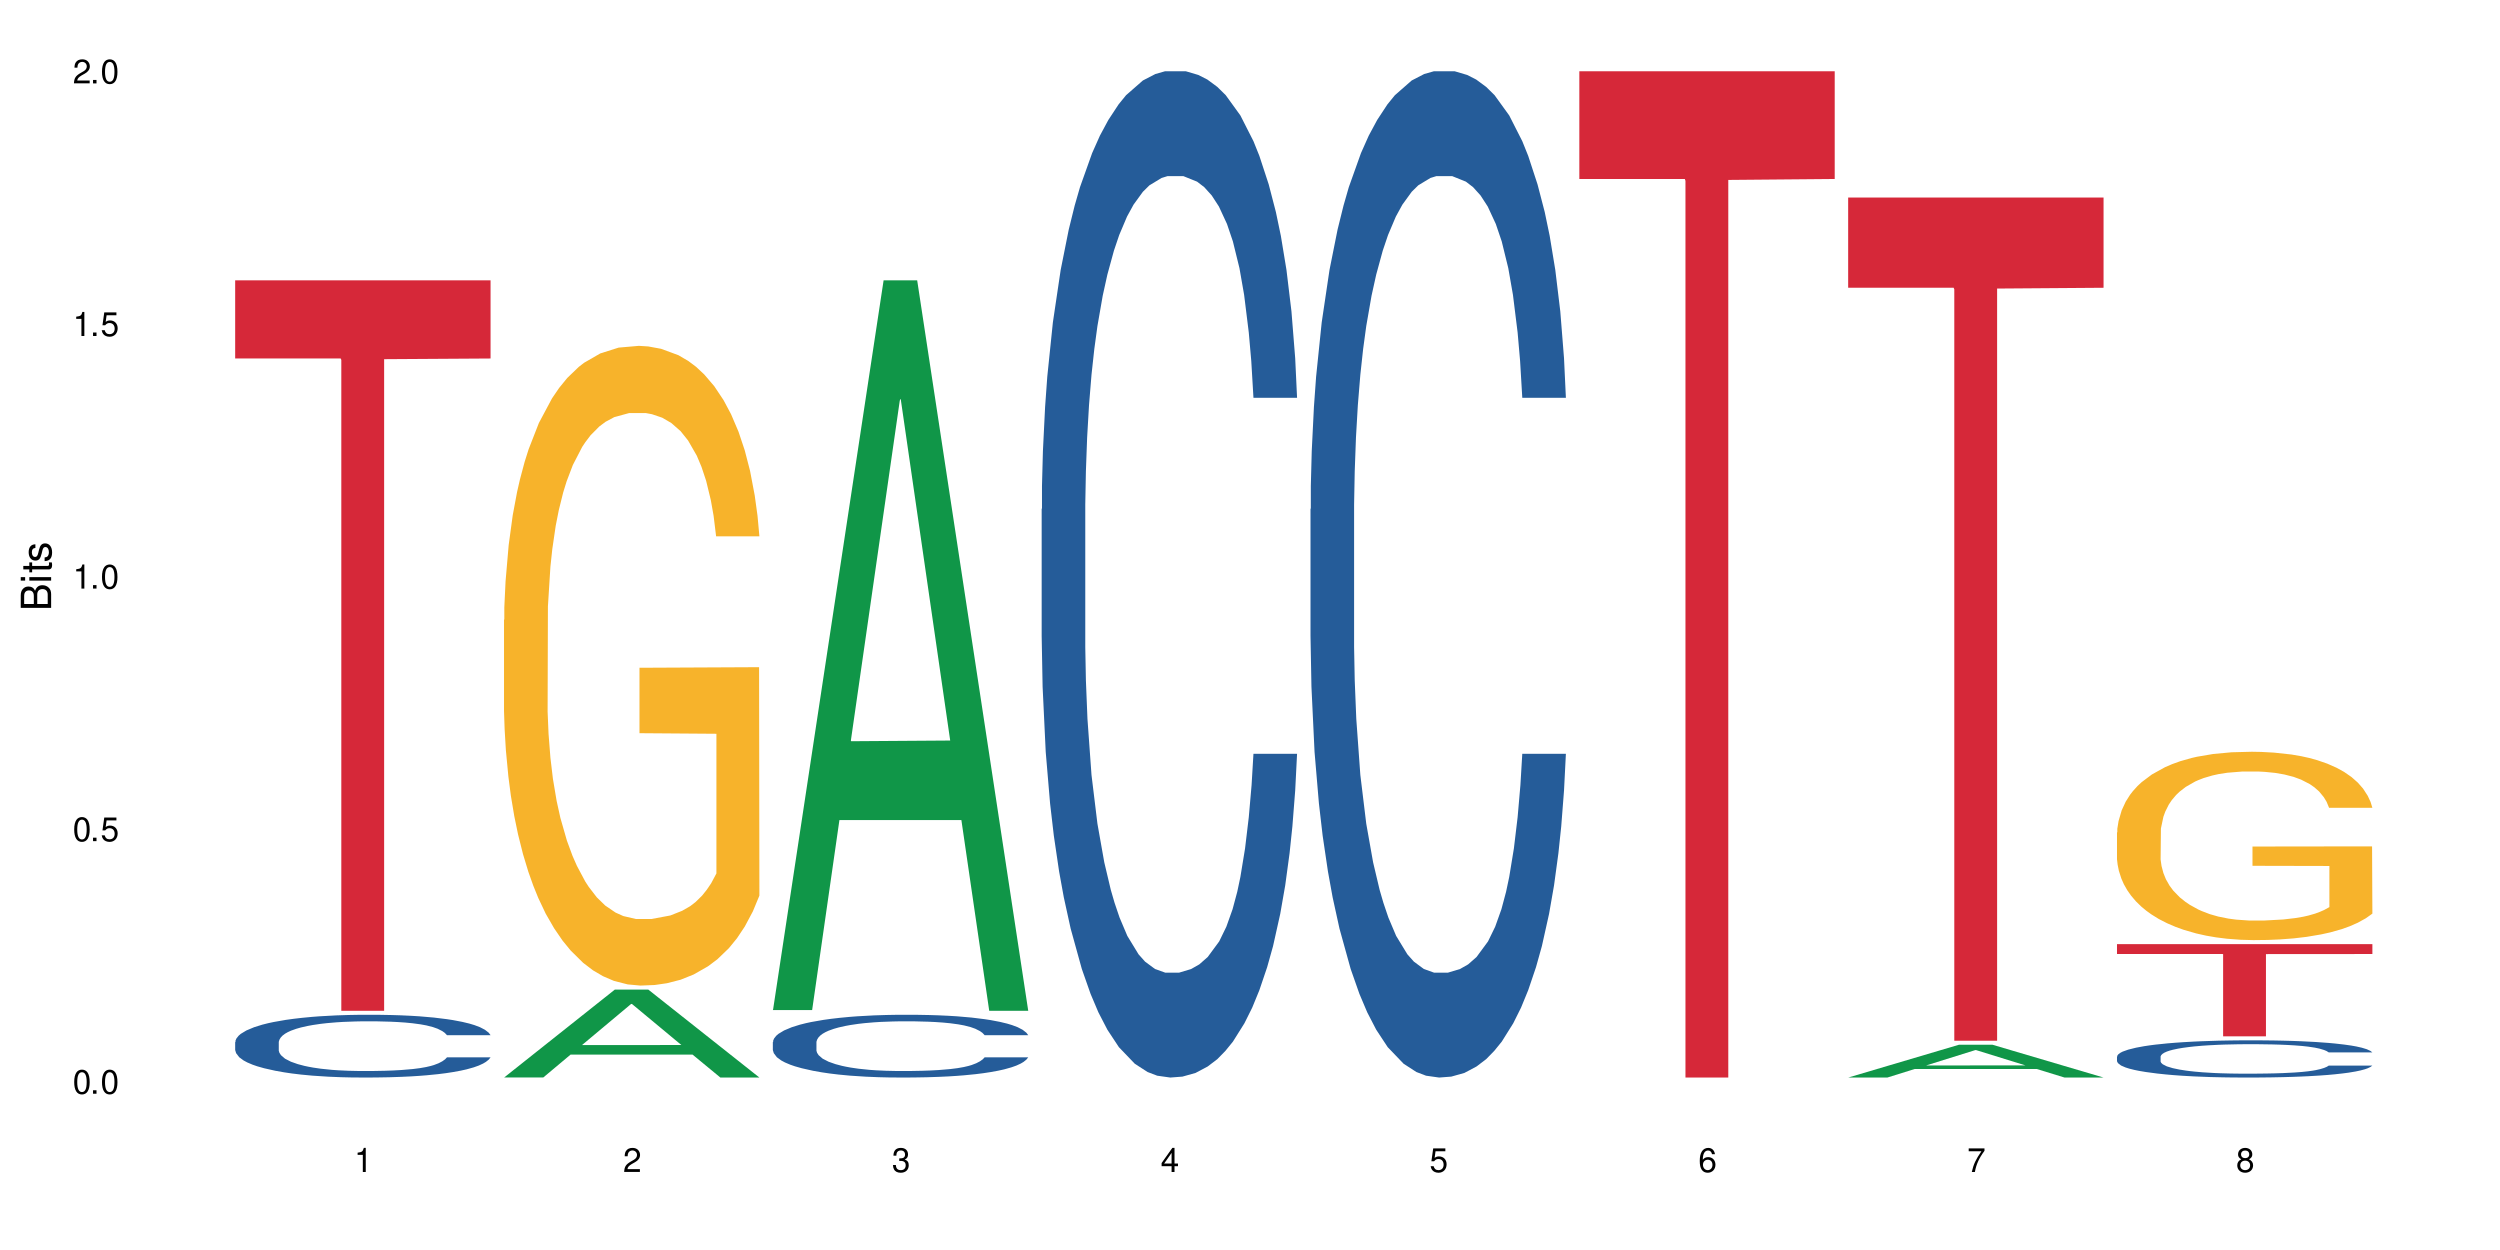 <?xml version="1.0" encoding="UTF-8"?>
<svg xmlns="http://www.w3.org/2000/svg" xmlns:xlink="http://www.w3.org/1999/xlink" width="720" height="360" viewBox="0 0 720 360">
<defs>
<g>
<g id="glyph-0-0">
</g>
<g id="glyph-0-1">
<path d="M 2.641 -6.938 C 2 -6.938 1.422 -6.656 1.078 -6.172 C 0.641 -5.562 0.406 -4.641 0.406 -3.359 C 0.406 -1.016 1.188 0.219 2.641 0.219 C 4.078 0.219 4.859 -1.016 4.859 -3.297 C 4.859 -4.641 4.656 -5.547 4.203 -6.172 C 3.844 -6.656 3.281 -6.938 2.641 -6.938 Z M 2.641 -6.188 C 3.547 -6.188 4 -5.25 4 -3.375 C 4 -1.406 3.562 -0.484 2.625 -0.484 C 1.734 -0.484 1.281 -1.438 1.281 -3.344 C 1.281 -5.25 1.734 -6.188 2.641 -6.188 Z M 2.641 -6.188 "/>
</g>
<g id="glyph-0-2">
<path d="M 1.828 -1 L 0.828 -1 L 0.828 0 L 1.828 0 Z M 1.828 -1 "/>
</g>
<g id="glyph-0-3">
<path d="M 4.562 -6.797 L 1.062 -6.797 L 0.547 -3.094 L 1.328 -3.094 C 1.719 -3.562 2.047 -3.734 2.578 -3.734 C 3.484 -3.734 4.062 -3.109 4.062 -2.094 C 4.062 -1.125 3.484 -0.531 2.578 -0.531 C 1.828 -0.531 1.375 -0.906 1.188 -1.672 L 0.328 -1.672 C 0.453 -1.109 0.547 -0.844 0.75 -0.594 C 1.125 -0.078 1.828 0.219 2.594 0.219 C 3.969 0.219 4.922 -0.781 4.922 -2.219 C 4.922 -3.562 4.031 -4.484 2.719 -4.484 C 2.25 -4.484 1.859 -4.359 1.469 -4.062 L 1.734 -5.969 L 4.562 -5.969 Z M 4.562 -6.797 "/>
</g>
<g id="glyph-0-4">
<path d="M 2.484 -4.938 L 2.484 0 L 3.328 0 L 3.328 -6.938 L 2.766 -6.938 C 2.469 -5.875 2.281 -5.734 0.984 -5.562 L 0.984 -4.938 Z M 2.484 -4.938 "/>
</g>
<g id="glyph-0-5">
<path d="M 4.859 -0.828 L 1.281 -0.828 C 1.359 -1.406 1.672 -1.781 2.5 -2.281 L 3.469 -2.828 C 4.406 -3.344 4.906 -4.062 4.906 -4.906 C 4.906 -5.484 4.672 -6.031 4.266 -6.406 C 3.859 -6.766 3.375 -6.938 2.719 -6.938 C 1.859 -6.938 1.219 -6.625 0.844 -6.031 C 0.609 -5.672 0.5 -5.234 0.484 -4.531 L 1.328 -4.531 C 1.359 -5.016 1.406 -5.281 1.531 -5.516 C 1.75 -5.938 2.188 -6.203 2.703 -6.203 C 3.469 -6.203 4.031 -5.641 4.031 -4.891 C 4.031 -4.344 3.719 -3.859 3.125 -3.516 L 2.234 -3 C 0.812 -2.172 0.406 -1.531 0.328 -0.016 L 4.859 -0.016 Z M 4.859 -0.828 "/>
</g>
<g id="glyph-0-6">
<path d="M 2.125 -3.188 L 2.578 -3.188 C 3.5 -3.188 3.984 -2.766 3.984 -1.922 C 3.984 -1.062 3.469 -0.531 2.594 -0.531 C 1.656 -0.531 1.203 -1 1.156 -2.016 L 0.312 -2.016 C 0.344 -1.453 0.438 -1.094 0.609 -0.781 C 0.953 -0.109 1.625 0.219 2.547 0.219 C 3.953 0.219 4.859 -0.625 4.859 -1.938 C 4.859 -2.828 4.516 -3.297 3.703 -3.594 C 4.344 -3.844 4.656 -4.328 4.656 -5.031 C 4.656 -6.219 3.875 -6.938 2.578 -6.938 C 1.203 -6.938 0.484 -6.172 0.453 -4.703 L 1.297 -4.703 C 1.312 -5.125 1.344 -5.359 1.453 -5.578 C 1.641 -5.969 2.062 -6.203 2.594 -6.203 C 3.344 -6.203 3.797 -5.75 3.797 -5 C 3.797 -4.516 3.609 -4.219 3.25 -4.047 C 3.016 -3.953 2.703 -3.922 2.125 -3.906 Z M 2.125 -3.188 "/>
</g>
<g id="glyph-0-7">
<path d="M 3.141 -1.672 L 3.141 0 L 3.984 0 L 3.984 -1.672 L 4.984 -1.672 L 4.984 -2.438 L 3.984 -2.438 L 3.984 -6.938 L 3.359 -6.938 L 0.266 -2.578 L 0.266 -1.672 Z M 3.141 -2.438 L 1 -2.438 L 3.141 -5.5 Z M 3.141 -2.438 "/>
</g>
<g id="glyph-0-8">
<path d="M 4.781 -5.125 C 4.609 -6.266 3.891 -6.938 2.844 -6.938 C 2.094 -6.938 1.422 -6.578 1.031 -5.953 C 0.594 -5.266 0.406 -4.422 0.406 -3.172 C 0.406 -2 0.578 -1.25 0.984 -0.641 C 1.359 -0.078 1.953 0.219 2.703 0.219 C 3.984 0.219 4.922 -0.75 4.922 -2.094 C 4.922 -3.375 4.062 -4.281 2.844 -4.281 C 2.172 -4.281 1.641 -4.031 1.281 -3.516 C 1.281 -5.234 1.828 -6.188 2.797 -6.188 C 3.391 -6.188 3.797 -5.797 3.938 -5.125 Z M 2.734 -3.531 C 3.547 -3.531 4.062 -2.953 4.062 -2.031 C 4.062 -1.156 3.484 -0.531 2.703 -0.531 C 1.922 -0.531 1.328 -1.188 1.328 -2.078 C 1.328 -2.938 1.906 -3.531 2.734 -3.531 Z M 2.734 -3.531 "/>
</g>
<g id="glyph-0-9">
<path d="M 4.984 -6.797 L 0.438 -6.797 L 0.438 -5.969 L 4.109 -5.969 C 2.5 -3.656 1.828 -2.234 1.328 0 L 2.219 0 C 2.594 -2.172 3.453 -4.047 4.984 -6.094 Z M 4.984 -6.797 "/>
</g>
<g id="glyph-0-10">
<path d="M 3.75 -3.656 C 4.469 -4.094 4.688 -4.438 4.688 -5.078 C 4.688 -6.172 3.844 -6.938 2.641 -6.938 C 1.438 -6.938 0.594 -6.172 0.594 -5.094 C 0.594 -4.438 0.812 -4.094 1.516 -3.656 C 0.734 -3.266 0.359 -2.703 0.359 -1.922 C 0.359 -0.656 1.281 0.219 2.641 0.219 C 3.984 0.219 4.922 -0.656 4.922 -1.922 C 4.922 -2.703 4.531 -3.266 3.75 -3.656 Z M 2.641 -6.188 C 3.359 -6.188 3.812 -5.75 3.812 -5.062 C 3.812 -4.406 3.344 -3.984 2.641 -3.984 C 1.922 -3.984 1.453 -4.406 1.453 -5.078 C 1.453 -5.75 1.922 -6.188 2.641 -6.188 Z M 2.641 -3.266 C 3.484 -3.266 4.062 -2.719 4.062 -1.906 C 4.062 -1.078 3.484 -0.531 2.625 -0.531 C 1.797 -0.531 1.219 -1.094 1.219 -1.906 C 1.219 -2.719 1.781 -3.266 2.641 -3.266 Z M 2.641 -3.266 "/>
</g>
<g id="glyph-1-0">
</g>
<g id="glyph-1-1">
<path d="M 0 -0.953 L 0 -4.891 C 0 -5.719 -0.234 -6.344 -0.734 -6.797 C -1.188 -7.234 -1.812 -7.469 -2.5 -7.469 C -3.547 -7.469 -4.188 -7 -4.625 -5.875 C -4.984 -6.688 -5.625 -7.094 -6.531 -7.094 C -7.172 -7.094 -7.734 -6.859 -8.141 -6.391 C -8.562 -5.922 -8.75 -5.344 -8.75 -4.5 L -8.75 -0.953 Z M -4.984 -2.062 L -7.766 -2.062 L -7.766 -4.219 C -7.766 -4.844 -7.688 -5.203 -7.453 -5.5 C -7.219 -5.812 -6.859 -5.969 -6.375 -5.969 C -5.891 -5.969 -5.531 -5.812 -5.297 -5.5 C -5.062 -5.203 -4.984 -4.844 -4.984 -4.219 Z M -0.984 -2.062 L -4 -2.062 L -4 -4.781 C -4 -5.766 -3.438 -6.359 -2.484 -6.359 C -1.547 -6.359 -0.984 -5.766 -0.984 -4.781 Z M -0.984 -2.062 "/>
</g>
<g id="glyph-1-2">
<path d="M -6.281 -1.797 L -6.281 -0.797 L 0 -0.797 L 0 -1.797 Z M -8.75 -1.797 L -8.75 -0.797 L -7.484 -0.797 L -7.484 -1.797 Z M -8.75 -1.797 "/>
</g>
<g id="glyph-1-3">
<path d="M -6.281 -3.047 L -6.281 -2.016 L -8.016 -2.016 L -8.016 -1.016 L -6.281 -1.016 L -6.281 -0.172 L -5.469 -0.172 L -5.469 -1.016 L -0.719 -1.016 C -0.078 -1.016 0.281 -1.453 0.281 -2.234 C 0.281 -2.5 0.25 -2.719 0.188 -3.047 L -0.641 -3.047 C -0.609 -2.906 -0.594 -2.766 -0.594 -2.562 C -0.594 -2.141 -0.719 -2.016 -1.156 -2.016 L -5.469 -2.016 L -5.469 -3.047 Z M -6.281 -3.047 "/>
</g>
<g id="glyph-1-4">
<path d="M -4.531 -5.25 C -5.766 -5.25 -6.469 -4.422 -6.469 -2.969 C -6.469 -1.516 -5.719 -0.562 -4.547 -0.562 C -3.562 -0.562 -3.094 -1.062 -2.734 -2.562 L -2.516 -3.484 C -2.344 -4.188 -2.094 -4.469 -1.641 -4.469 C -1.047 -4.469 -0.641 -3.875 -0.641 -3 C -0.641 -2.453 -0.797 -2 -1.062 -1.75 C -1.25 -1.594 -1.422 -1.531 -1.875 -1.469 L -1.875 -0.406 C -0.422 -0.453 0.281 -1.266 0.281 -2.922 C 0.281 -4.5 -0.5 -5.516 -1.719 -5.516 C -2.656 -5.516 -3.172 -4.984 -3.469 -3.734 L -3.703 -2.766 C -3.891 -1.953 -4.156 -1.609 -4.594 -1.609 C -5.188 -1.609 -5.547 -2.125 -5.547 -2.938 C -5.547 -3.75 -5.203 -4.172 -4.531 -4.203 Z M -4.531 -5.25 "/>
</g>
</g>
</defs>
<rect x="-72" y="-36" width="864" height="432" fill="rgb(100%, 100%, 100%)" fill-opacity="1"/>
<path fill-rule="nonzero" fill="rgb(14.51%, 36.078%, 60%)" fill-opacity="1" d="M 67.73 300.129 L 67.82 300.109 L 67.82 299.715 L 68.09 299.086 L 68.719 298.293 L 69.344 297.75 L 70.961 296.773 L 73.203 295.832 L 75.535 295.105 L 77.238 294.676 L 78.766 294.348 L 82.262 293.734 L 84.504 293.422 L 86.926 293.141 L 89.887 292.859 L 92.039 292.695 L 96.883 292.43 L 100.469 292.316 L 103.25 292.266 L 109.262 292.266 L 112.848 292.332 L 115.449 292.414 L 118.32 292.547 L 120.742 292.695 L 124.957 293.059 L 128.727 293.523 L 130.43 293.785 L 133.121 294.297 L 135.184 294.793 L 136.617 295.223 L 138.234 295.832 L 139.668 296.578 L 140.746 297.418 L 141.281 298.129 L 128.727 298.129 L 128.098 297.469 L 127.379 296.957 L 126.035 296.277 L 124.688 295.801 L 122.805 295.32 L 121.102 295.008 L 118.77 294.695 L 116.707 294.496 L 114.555 294.348 L 112.488 294.25 L 108.543 294.148 L 103.969 294.148 L 102.266 294.184 L 98.766 294.312 L 96.883 294.43 L 94.191 294.66 L 92.309 294.875 L 90.066 295.207 L 88.539 295.488 L 86.656 295.914 L 85.312 296.297 L 83.785 296.84 L 82.891 297.254 L 82.082 297.715 L 81.363 298.262 L 80.828 298.84 L 80.469 299.449 L 80.289 300.043 L 80.289 302.605 L 80.469 303.199 L 80.918 303.891 L 82.082 304.898 L 83.785 305.773 L 85.762 306.469 L 87.645 306.965 L 88.719 307.195 L 90.156 307.461 L 92.398 307.789 L 95.629 308.121 L 97.512 308.25 L 100.383 308.383 L 103.34 308.449 L 107.289 308.449 L 110.785 308.383 L 113.117 308.301 L 115.539 308.168 L 118.859 307.887 L 120.922 307.625 L 122.715 307.309 L 124.062 306.996 L 124.957 306.734 L 126.305 306.219 L 127.379 305.66 L 128.188 305.082 L 128.727 304.52 L 141.281 304.52 L 140.746 305.18 L 139.938 305.824 L 139.129 306.305 L 137.875 306.883 L 136.441 307.395 L 134.375 307.973 L 132.672 308.352 L 130.43 308.762 L 128.367 309.078 L 126.125 309.359 L 122.805 309.688 L 120.652 309.855 L 118.32 310.004 L 115.539 310.133 L 112.043 310.25 L 108.273 310.316 L 104.777 310.332 L 101.008 310.301 L 98.227 310.234 L 94.551 310.086 L 89.977 309.789 L 86.656 309.473 L 84.055 309.16 L 81.812 308.828 L 79.301 308.383 L 76.074 307.656 L 74.098 307.098 L 72.754 306.633 L 71.23 305.988 L 70.152 305.41 L 68.898 304.488 L 68 303.312 L 67.73 302.406 Z M 67.73 300.129 "/>
<path fill-rule="nonzero" fill="rgb(83.922%, 15.686%, 22.353%)" fill-opacity="1" d="M 67.73 80.73 L 141.281 80.73 L 141.281 103.246 L 110.629 103.445 L 110.629 291.102 L 98.297 291.102 L 98.297 103.645 L 98.117 103.246 L 67.73 103.246 Z M 67.73 80.73 "/>
<path fill-rule="nonzero" fill="rgb(6.275%, 58.824%, 28.235%)" fill-opacity="1" d="M 145.156 310.309 L 145.234 310.285 L 177.059 285.012 L 186.723 285.012 L 218.707 310.332 L 207.469 310.332 L 199.453 303.723 L 164.328 303.723 L 156.469 310.309 L 145.156 310.309 L 167.707 300.988 L 196.23 300.965 L 182.008 289.148 L 181.852 289.125 L 181.695 289.195 L 167.629 300.965 L 167.707 300.988 Z M 145.156 310.309 "/>
<path fill-rule="nonzero" fill="rgb(96.863%, 70.196%, 16.863%)" fill-opacity="1" d="M 145.156 178.52 L 145.242 178.352 L 145.242 174.984 L 145.602 167.414 L 146.5 156.98 L 147.664 148.402 L 148.922 141.672 L 149.73 138.137 L 151.074 133.09 L 152.242 129.387 L 155.199 121.816 L 158.969 114.75 L 161.031 111.723 L 163.363 108.859 L 166.684 105.664 L 168.207 104.484 L 172.871 101.793 L 178.164 100.113 L 183.992 99.605 L 186.684 99.773 L 190.363 100.449 L 195.387 102.297 L 198.254 103.98 L 200.496 105.664 L 202.828 107.852 L 205.699 111.215 L 208.391 115.254 L 210.543 119.293 L 212.695 124.34 L 214.492 129.723 L 216.016 135.613 L 217.359 142.68 L 218.168 148.57 L 218.707 154.457 L 206.238 154.457 L 205.52 148.57 L 204.715 144.027 L 203.367 138.473 L 202.023 134.434 L 200.676 131.238 L 198.164 126.863 L 196.012 124.172 L 193.32 121.816 L 190.723 120.301 L 187.762 119.293 L 185.969 118.957 L 181.211 118.957 L 176.906 120.133 L 174.395 121.48 L 172.602 122.824 L 170.09 125.352 L 168.566 127.367 L 167.668 128.715 L 164.977 133.93 L 163.184 138.641 L 162.195 141.84 L 160.941 146.887 L 160.043 151.43 L 159.059 158.16 L 158.52 163.207 L 157.801 174.648 L 157.711 204.934 L 157.98 211.328 L 158.52 218.227 L 159.238 224.285 L 160.312 230.676 L 161.391 235.559 L 163.273 242.117 L 164.887 246.492 L 166.145 249.355 L 168.566 253.898 L 169.551 255.41 L 171.883 258.441 L 174.305 260.797 L 177.266 262.812 L 179.508 263.824 L 183.098 264.664 L 187.672 264.664 L 193.055 263.656 L 196.461 262.309 L 198.793 260.965 L 200.32 259.785 L 202.203 257.934 L 203.547 256.254 L 204.805 254.402 L 206.328 251.543 L 206.328 211.328 L 184.172 211.16 L 184.172 192.316 L 218.617 192.148 L 218.707 257.934 L 216.824 262.477 L 214.492 266.852 L 212.25 270.219 L 209.918 273.078 L 206.598 276.273 L 203.906 278.293 L 199.781 280.648 L 196.012 282.164 L 192.066 283.172 L 188.566 283.68 L 184.441 283.848 L 180.766 283.508 L 176.816 282.5 L 173.68 281.152 L 170.809 279.473 L 167.938 277.285 L 164.352 273.75 L 162.016 270.891 L 159.594 267.355 L 157.172 263.152 L 155.02 258.609 L 153.586 255.074 L 152.152 251.035 L 150.625 245.988 L 149.191 240.27 L 148.113 235.051 L 147.129 229.164 L 146.41 223.609 L 145.691 216.039 L 145.332 209.98 L 145.156 204.766 Z M 145.156 178.52 "/>
<path fill-rule="nonzero" fill="rgb(6.275%, 58.824%, 28.235%)" fill-opacity="1" d="M 222.578 290.906 L 222.656 290.707 L 254.48 80.73 L 264.148 80.73 L 296.129 291.102 L 284.895 291.102 L 276.879 236.188 L 241.75 236.188 L 233.895 290.906 L 222.578 290.906 L 245.129 213.473 L 273.656 213.273 L 259.434 115.098 L 259.273 114.902 L 259.117 115.496 L 245.051 213.273 L 245.129 213.473 Z M 222.578 290.906 "/>
<path fill-rule="nonzero" fill="rgb(14.51%, 36.078%, 60%)" fill-opacity="1" d="M 222.578 300.129 L 222.668 300.109 L 222.668 299.715 L 222.938 299.086 L 223.562 298.293 L 224.191 297.75 L 225.809 296.773 L 228.051 295.832 L 230.383 295.105 L 232.086 294.676 L 233.609 294.348 L 237.109 293.734 L 239.352 293.422 L 241.773 293.141 L 244.734 292.859 L 246.887 292.695 L 251.73 292.43 L 255.316 292.316 L 258.098 292.266 L 264.109 292.266 L 267.695 292.332 L 270.297 292.414 L 273.168 292.547 L 275.59 292.695 L 279.805 293.059 L 283.57 293.523 L 285.277 293.785 L 287.969 294.297 L 290.031 294.793 L 291.465 295.223 L 293.082 295.832 L 294.516 296.578 L 295.59 297.418 L 296.129 298.129 L 283.57 298.129 L 282.945 297.469 L 282.227 296.957 L 280.883 296.277 L 279.535 295.801 L 277.652 295.32 L 275.949 295.008 L 273.617 294.695 L 271.551 294.496 L 269.398 294.348 L 267.336 294.25 L 263.391 294.148 L 258.816 294.148 L 257.109 294.184 L 253.613 294.312 L 251.73 294.43 L 249.039 294.66 L 247.156 294.875 L 244.914 295.207 L 243.387 295.488 L 241.504 295.914 L 240.16 296.297 L 238.633 296.84 L 237.738 297.254 L 236.93 297.715 L 236.211 298.262 L 235.672 298.84 L 235.316 299.449 L 235.137 300.043 L 235.137 302.605 L 235.316 303.199 L 235.762 303.891 L 236.93 304.898 L 238.633 305.773 L 240.605 306.469 L 242.492 306.965 L 243.566 307.195 L 245.004 307.461 L 247.246 307.789 L 250.473 308.121 L 252.355 308.25 L 255.227 308.383 L 258.188 308.449 L 262.133 308.449 L 265.633 308.383 L 267.965 308.301 L 270.387 308.168 L 273.707 307.887 L 275.77 307.625 L 277.562 307.309 L 278.906 306.996 L 279.805 306.734 L 281.148 306.219 L 282.227 305.66 L 283.035 305.082 L 283.57 304.52 L 296.129 304.52 L 295.59 305.18 L 294.785 305.824 L 293.977 306.305 L 292.723 306.883 L 291.285 307.395 L 289.223 307.973 L 287.52 308.352 L 285.277 308.762 L 283.215 309.078 L 280.973 309.359 L 277.652 309.688 L 275.5 309.855 L 273.168 310.004 L 270.387 310.133 L 266.887 310.25 L 263.121 310.316 L 259.621 310.332 L 255.855 310.301 L 253.074 310.234 L 249.398 310.086 L 244.824 309.789 L 241.504 309.473 L 238.902 309.16 L 236.66 308.828 L 234.148 308.383 L 230.918 307.656 L 228.945 307.098 L 227.602 306.633 L 226.074 305.988 L 225 305.41 L 223.742 304.488 L 222.848 303.312 L 222.578 302.406 Z M 222.578 300.129 "/>
<path fill-rule="nonzero" fill="rgb(14.51%, 36.078%, 60%)" fill-opacity="1" d="M 300 146.621 L 300.09 146.355 L 300.09 140 L 300.359 129.934 L 300.988 117.215 L 301.617 108.477 L 303.23 92.844 L 305.473 77.746 L 307.805 66.09 L 309.508 59.203 L 311.035 53.902 L 314.531 44.102 L 316.773 39.07 L 319.195 34.566 L 322.156 30.062 L 324.309 27.414 L 329.152 23.176 L 332.742 21.32 L 335.52 20.527 L 341.531 20.527 L 345.117 21.586 L 347.719 22.91 L 350.59 25.031 L 353.012 27.414 L 357.227 33.242 L 360.996 40.66 L 362.699 44.898 L 365.391 53.109 L 367.453 61.055 L 368.891 67.945 L 370.504 77.746 L 371.938 89.668 L 373.016 103.176 L 373.555 114.566 L 360.996 114.566 L 360.367 103.973 L 359.648 95.758 L 358.305 84.898 L 356.961 77.215 L 355.074 69.535 L 353.371 64.5 L 351.039 59.469 L 348.977 56.289 L 346.824 53.902 L 344.762 52.316 L 340.812 50.727 L 336.238 50.727 L 334.535 51.254 L 331.035 53.375 L 329.152 55.23 L 326.461 58.938 L 324.578 62.383 L 322.336 67.68 L 320.812 72.184 L 318.926 79.07 L 317.582 85.164 L 316.059 93.906 L 315.16 100.527 L 314.352 107.945 L 313.637 116.688 L 313.098 125.957 L 312.738 135.762 L 312.559 145.297 L 312.559 186.355 L 312.738 195.895 L 313.188 207.02 L 314.352 223.18 L 316.059 237.219 L 318.031 248.344 L 319.914 256.293 L 320.992 260 L 322.426 264.238 L 324.668 269.535 L 327.898 274.836 L 329.781 276.953 L 332.652 279.074 L 335.609 280.133 L 339.559 280.133 L 343.055 279.074 L 345.387 277.75 L 347.809 275.629 L 351.129 271.125 L 353.191 266.887 L 354.984 261.855 L 356.332 256.82 L 357.227 252.582 L 358.574 244.371 L 359.648 235.363 L 360.457 226.094 L 360.996 217.086 L 373.555 217.086 L 373.016 227.684 L 372.207 238.012 L 371.402 245.695 L 370.145 254.969 L 368.711 263.18 L 366.645 272.449 L 364.941 278.543 L 362.699 285.168 L 360.637 290.199 L 358.395 294.703 L 355.074 300 L 352.922 302.648 L 350.59 305.035 L 347.809 307.152 L 344.312 309.008 L 340.543 310.066 L 337.047 310.332 L 333.277 309.801 L 330.5 308.742 L 326.82 306.359 L 322.246 301.59 L 318.926 296.559 L 316.324 291.523 L 314.082 286.227 L 311.57 279.074 L 308.344 267.418 L 306.371 258.41 L 305.023 250.992 L 303.5 240.664 L 302.422 231.391 L 301.168 216.555 L 300.27 197.746 L 300 183.18 Z M 300 146.621 "/>
<path fill-rule="nonzero" fill="rgb(14.51%, 36.078%, 60%)" fill-opacity="1" d="M 377.426 146.621 L 377.516 146.355 L 377.516 140 L 377.781 129.934 L 378.41 117.215 L 379.039 108.477 L 380.652 92.844 L 382.895 77.746 L 385.227 66.09 L 386.934 59.203 L 388.457 53.902 L 391.957 44.102 L 394.199 39.07 L 396.621 34.566 L 399.578 30.062 L 401.734 27.414 L 406.574 23.176 L 410.164 21.32 L 412.945 20.527 L 418.953 20.527 L 422.543 21.586 L 425.145 22.91 L 428.016 25.031 L 430.438 27.414 L 434.652 33.242 L 438.418 40.66 L 440.125 44.898 L 442.812 53.109 L 444.879 61.055 L 446.312 67.945 L 447.926 77.746 L 449.363 89.668 L 450.438 103.176 L 450.977 114.566 L 438.418 114.566 L 437.789 103.973 L 437.074 95.758 L 435.727 84.898 L 434.383 77.215 L 432.5 69.535 L 430.793 64.5 L 428.461 59.469 L 426.398 56.289 L 424.246 53.902 L 422.184 52.316 L 418.238 50.727 L 413.664 50.727 L 411.957 51.254 L 408.461 53.375 L 406.574 55.23 L 403.887 58.938 L 402 62.383 L 399.758 67.68 L 398.234 72.184 L 396.352 79.07 L 395.004 85.164 L 393.48 93.906 L 392.582 100.527 L 391.777 107.945 L 391.059 116.688 L 390.52 125.957 L 390.16 135.762 L 389.98 145.297 L 389.98 186.355 L 390.16 195.895 L 390.609 207.02 L 391.777 223.18 L 393.48 237.219 L 395.453 248.344 L 397.336 256.293 L 398.414 260 L 399.848 264.238 L 402.09 269.535 L 405.32 274.836 L 407.203 276.953 L 410.074 279.074 L 413.035 280.133 L 416.98 280.133 L 420.48 279.074 L 422.812 277.75 L 425.234 275.629 L 428.551 271.125 L 430.613 266.887 L 432.41 261.855 L 433.754 256.82 L 434.652 252.582 L 435.996 244.371 L 437.074 235.363 L 437.879 226.094 L 438.418 217.086 L 450.977 217.086 L 450.438 227.684 L 449.633 238.012 L 448.824 245.695 L 447.566 254.969 L 446.133 263.18 L 444.07 272.449 L 442.367 278.543 L 440.125 285.168 L 438.059 290.199 L 435.816 294.703 L 432.5 300 L 430.348 302.648 L 428.016 305.035 L 425.234 307.152 L 421.734 309.008 L 417.969 310.066 L 414.469 310.332 L 410.703 309.801 L 407.922 308.742 L 404.242 306.359 L 399.668 301.59 L 396.352 296.559 L 393.75 291.523 L 391.508 286.227 L 388.996 279.074 L 385.766 267.418 L 383.793 258.41 L 382.449 250.992 L 380.922 240.664 L 379.848 231.391 L 378.59 216.555 L 377.695 197.746 L 377.426 183.18 Z M 377.426 146.621 "/>
<path fill-rule="nonzero" fill="rgb(83.922%, 15.686%, 22.353%)" fill-opacity="1" d="M 454.848 20.527 L 528.398 20.527 L 528.398 51.547 L 497.746 51.82 L 497.746 310.332 L 485.414 310.332 L 485.414 52.094 L 485.234 51.547 L 454.848 51.547 Z M 454.848 20.527 "/>
<path fill-rule="nonzero" fill="rgb(6.275%, 58.824%, 28.235%)" fill-opacity="1" d="M 532.27 310.324 L 532.352 310.316 L 564.176 300.887 L 573.84 300.887 L 605.824 310.332 L 594.586 310.332 L 586.57 307.867 L 551.445 307.867 L 543.586 310.324 L 532.27 310.324 L 554.824 306.848 L 583.348 306.84 L 569.125 302.43 L 568.969 302.422 L 568.812 302.449 L 554.746 306.84 L 554.824 306.848 Z M 532.27 310.324 "/>
<path fill-rule="nonzero" fill="rgb(83.922%, 15.686%, 22.353%)" fill-opacity="1" d="M 532.27 56.883 L 605.824 56.883 L 605.824 82.875 L 575.168 83.105 L 575.168 299.723 L 562.836 299.723 L 562.836 83.332 L 562.656 82.875 L 532.27 82.875 Z M 532.27 56.883 "/>
<path fill-rule="nonzero" fill="rgb(14.51%, 36.078%, 60%)" fill-opacity="1" d="M 609.695 304.281 L 609.785 304.273 L 609.785 304.039 L 610.055 303.664 L 610.68 303.195 L 611.309 302.871 L 612.922 302.297 L 615.164 301.738 L 617.5 301.305 L 619.203 301.051 L 620.727 300.855 L 624.227 300.492 L 626.469 300.309 L 628.891 300.141 L 631.852 299.977 L 634.004 299.879 L 638.848 299.719 L 642.434 299.652 L 645.215 299.621 L 651.223 299.621 L 654.812 299.66 L 657.414 299.711 L 660.285 299.789 L 662.707 299.879 L 666.922 300.094 L 670.688 300.367 L 672.395 300.523 L 675.086 300.828 L 677.148 301.121 L 678.582 301.375 L 680.195 301.738 L 681.633 302.176 L 682.707 302.676 L 683.246 303.098 L 670.688 303.098 L 670.062 302.707 L 669.344 302.402 L 667.996 302 L 666.652 301.719 L 664.77 301.434 L 663.066 301.246 L 660.734 301.062 L 658.668 300.945 L 656.516 300.855 L 654.453 300.797 L 650.508 300.738 L 645.934 300.738 L 644.227 300.758 L 640.73 300.836 L 638.848 300.906 L 636.156 301.043 L 634.273 301.168 L 632.027 301.363 L 630.504 301.531 L 628.621 301.785 L 627.273 302.012 L 625.75 302.336 L 624.852 302.578 L 624.047 302.852 L 623.328 303.176 L 622.789 303.52 L 622.43 303.883 L 622.254 304.234 L 622.254 305.75 L 622.43 306.102 L 622.879 306.516 L 624.047 307.113 L 625.75 307.629 L 627.723 308.043 L 629.605 308.336 L 630.684 308.473 L 632.117 308.629 L 634.363 308.824 L 637.59 309.02 L 639.473 309.098 L 642.344 309.176 L 645.305 309.215 L 649.25 309.215 L 652.75 309.176 L 655.082 309.129 L 657.504 309.051 L 660.82 308.883 L 662.887 308.727 L 664.68 308.539 L 666.023 308.355 L 666.922 308.199 L 668.266 307.895 L 669.344 307.562 L 670.152 307.219 L 670.688 306.887 L 683.246 306.887 L 682.707 307.277 L 681.902 307.66 L 681.094 307.945 L 679.84 308.285 L 678.402 308.59 L 676.34 308.934 L 674.637 309.156 L 672.395 309.402 L 670.332 309.59 L 668.086 309.754 L 664.77 309.949 L 662.617 310.047 L 660.285 310.137 L 657.504 310.215 L 654.004 310.285 L 650.238 310.324 L 646.738 310.332 L 642.973 310.312 L 640.191 310.273 L 636.516 310.188 L 631.941 310.008 L 628.621 309.824 L 626.02 309.637 L 623.777 309.441 L 621.266 309.176 L 618.035 308.746 L 616.062 308.414 L 614.719 308.141 L 613.191 307.758 L 612.117 307.414 L 610.859 306.867 L 609.965 306.172 L 609.695 305.633 Z M 609.695 304.281 "/>
<path fill-rule="nonzero" fill="rgb(96.863%, 70.196%, 16.863%)" fill-opacity="1" d="M 609.695 239.742 L 609.785 239.691 L 609.785 238.699 L 610.145 236.469 L 611.039 233.398 L 612.207 230.871 L 613.461 228.891 L 614.27 227.852 L 615.613 226.363 L 616.781 225.273 L 619.742 223.047 L 623.508 220.965 L 625.57 220.074 L 627.902 219.23 L 631.223 218.289 L 632.746 217.941 L 637.41 217.148 L 642.703 216.656 L 648.535 216.504 L 651.223 216.555 L 654.902 216.754 L 659.926 217.297 L 662.797 217.793 L 665.039 218.289 L 667.371 218.934 L 670.242 219.926 L 672.93 221.113 L 675.086 222.301 L 677.238 223.789 L 679.031 225.375 L 680.555 227.105 L 681.902 229.188 L 682.707 230.922 L 683.246 232.656 L 670.777 232.656 L 670.062 230.922 L 669.254 229.586 L 667.91 227.949 L 666.562 226.762 L 665.219 225.82 L 662.707 224.531 L 660.555 223.738 L 657.863 223.047 L 655.262 222.598 L 652.301 222.301 L 650.508 222.203 L 645.754 222.203 L 641.449 222.551 L 638.938 222.945 L 637.141 223.344 L 634.629 224.086 L 633.105 224.68 L 632.207 225.078 L 629.52 226.613 L 627.723 228 L 626.738 228.941 L 625.48 230.426 L 624.586 231.766 L 623.598 233.746 L 623.059 235.23 L 622.344 238.602 L 622.254 247.52 L 622.52 249.402 L 623.059 251.434 L 623.777 253.215 L 624.852 255.098 L 625.93 256.535 L 627.812 258.465 L 629.43 259.754 L 630.684 260.598 L 633.105 261.934 L 634.094 262.379 L 636.426 263.273 L 638.848 263.965 L 641.805 264.559 L 644.047 264.855 L 647.637 265.105 L 652.211 265.105 L 657.594 264.809 L 661 264.41 L 663.332 264.016 L 664.859 263.668 L 666.742 263.125 L 668.086 262.629 L 669.344 262.082 L 670.867 261.242 L 670.867 249.402 L 648.715 249.352 L 648.715 243.801 L 683.156 243.754 L 683.246 263.125 L 681.363 264.461 L 679.031 265.75 L 676.789 266.738 L 674.457 267.582 L 671.137 268.523 L 668.445 269.117 L 664.32 269.812 L 660.555 270.258 L 656.605 270.555 L 653.109 270.703 L 648.98 270.754 L 645.305 270.652 L 641.359 270.355 L 638.219 269.961 L 635.348 269.465 L 632.477 268.82 L 628.891 267.781 L 626.559 266.938 L 624.137 265.898 L 621.715 264.66 L 619.562 263.32 L 618.125 262.281 L 616.691 261.094 L 615.164 259.605 L 613.73 257.922 L 612.656 256.387 L 611.668 254.652 L 610.949 253.016 L 610.234 250.789 L 609.875 249.004 L 609.695 247.469 Z M 609.695 239.742 "/>
<path fill-rule="nonzero" fill="rgb(83.922%, 15.686%, 22.353%)" fill-opacity="1" d="M 609.695 271.918 L 683.246 271.918 L 683.246 274.758 L 652.594 274.781 L 652.594 298.457 L 640.258 298.457 L 640.258 274.809 L 640.082 274.758 L 609.695 274.758 Z M 609.695 271.918 "/>
<g fill="rgb(0%, 0%, 0%)" fill-opacity="1">
<use xlink:href="#glyph-0-1" x="20.965" y="314.993"/>
<use xlink:href="#glyph-0-2" x="25.965" y="314.993"/>
<use xlink:href="#glyph-0-1" x="28.965" y="314.993"/>
</g>
<g fill="rgb(0%, 0%, 0%)" fill-opacity="1">
<use xlink:href="#glyph-0-1" x="20.965" y="242.251"/>
<use xlink:href="#glyph-0-2" x="25.965" y="242.251"/>
<use xlink:href="#glyph-0-3" x="28.965" y="242.251"/>
</g>
<g fill="rgb(0%, 0%, 0%)" fill-opacity="1">
<use xlink:href="#glyph-0-4" x="20.965" y="169.509"/>
<use xlink:href="#glyph-0-2" x="25.965" y="169.509"/>
<use xlink:href="#glyph-0-1" x="28.965" y="169.509"/>
</g>
<g fill="rgb(0%, 0%, 0%)" fill-opacity="1">
<use xlink:href="#glyph-0-4" x="20.965" y="96.767"/>
<use xlink:href="#glyph-0-2" x="25.965" y="96.767"/>
<use xlink:href="#glyph-0-3" x="28.965" y="96.767"/>
</g>
<g fill="rgb(0%, 0%, 0%)" fill-opacity="1">
<use xlink:href="#glyph-0-5" x="20.965" y="24.024"/>
<use xlink:href="#glyph-0-2" x="25.965" y="24.024"/>
<use xlink:href="#glyph-0-1" x="28.965" y="24.024"/>
</g>
<g fill="rgb(0%, 0%, 0%)" fill-opacity="1">
<use xlink:href="#glyph-0-4" x="102.008" y="337.532"/>
</g>
<g fill="rgb(0%, 0%, 0%)" fill-opacity="1">
<use xlink:href="#glyph-0-5" x="179.43" y="337.532"/>
</g>
<g fill="rgb(0%, 0%, 0%)" fill-opacity="1">
<use xlink:href="#glyph-0-6" x="256.855" y="337.532"/>
</g>
<g fill="rgb(0%, 0%, 0%)" fill-opacity="1">
<use xlink:href="#glyph-0-7" x="334.277" y="337.532"/>
</g>
<g fill="rgb(0%, 0%, 0%)" fill-opacity="1">
<use xlink:href="#glyph-0-3" x="411.699" y="337.532"/>
</g>
<g fill="rgb(0%, 0%, 0%)" fill-opacity="1">
<use xlink:href="#glyph-0-8" x="489.125" y="337.532"/>
</g>
<g fill="rgb(0%, 0%, 0%)" fill-opacity="1">
<use xlink:href="#glyph-0-9" x="566.547" y="337.532"/>
</g>
<g fill="rgb(0%, 0%, 0%)" fill-opacity="1">
<use xlink:href="#glyph-0-10" x="643.969" y="337.532"/>
</g>
<g fill="rgb(0%, 0%, 0%)" fill-opacity="1">
<use xlink:href="#glyph-1-1" x="14.725" y="176.012"/>
<use xlink:href="#glyph-1-2" x="14.725" y="168.012"/>
<use xlink:href="#glyph-1-3" x="14.725" y="165.012"/>
<use xlink:href="#glyph-1-4" x="14.725" y="162.012"/>
</g>
</svg>
